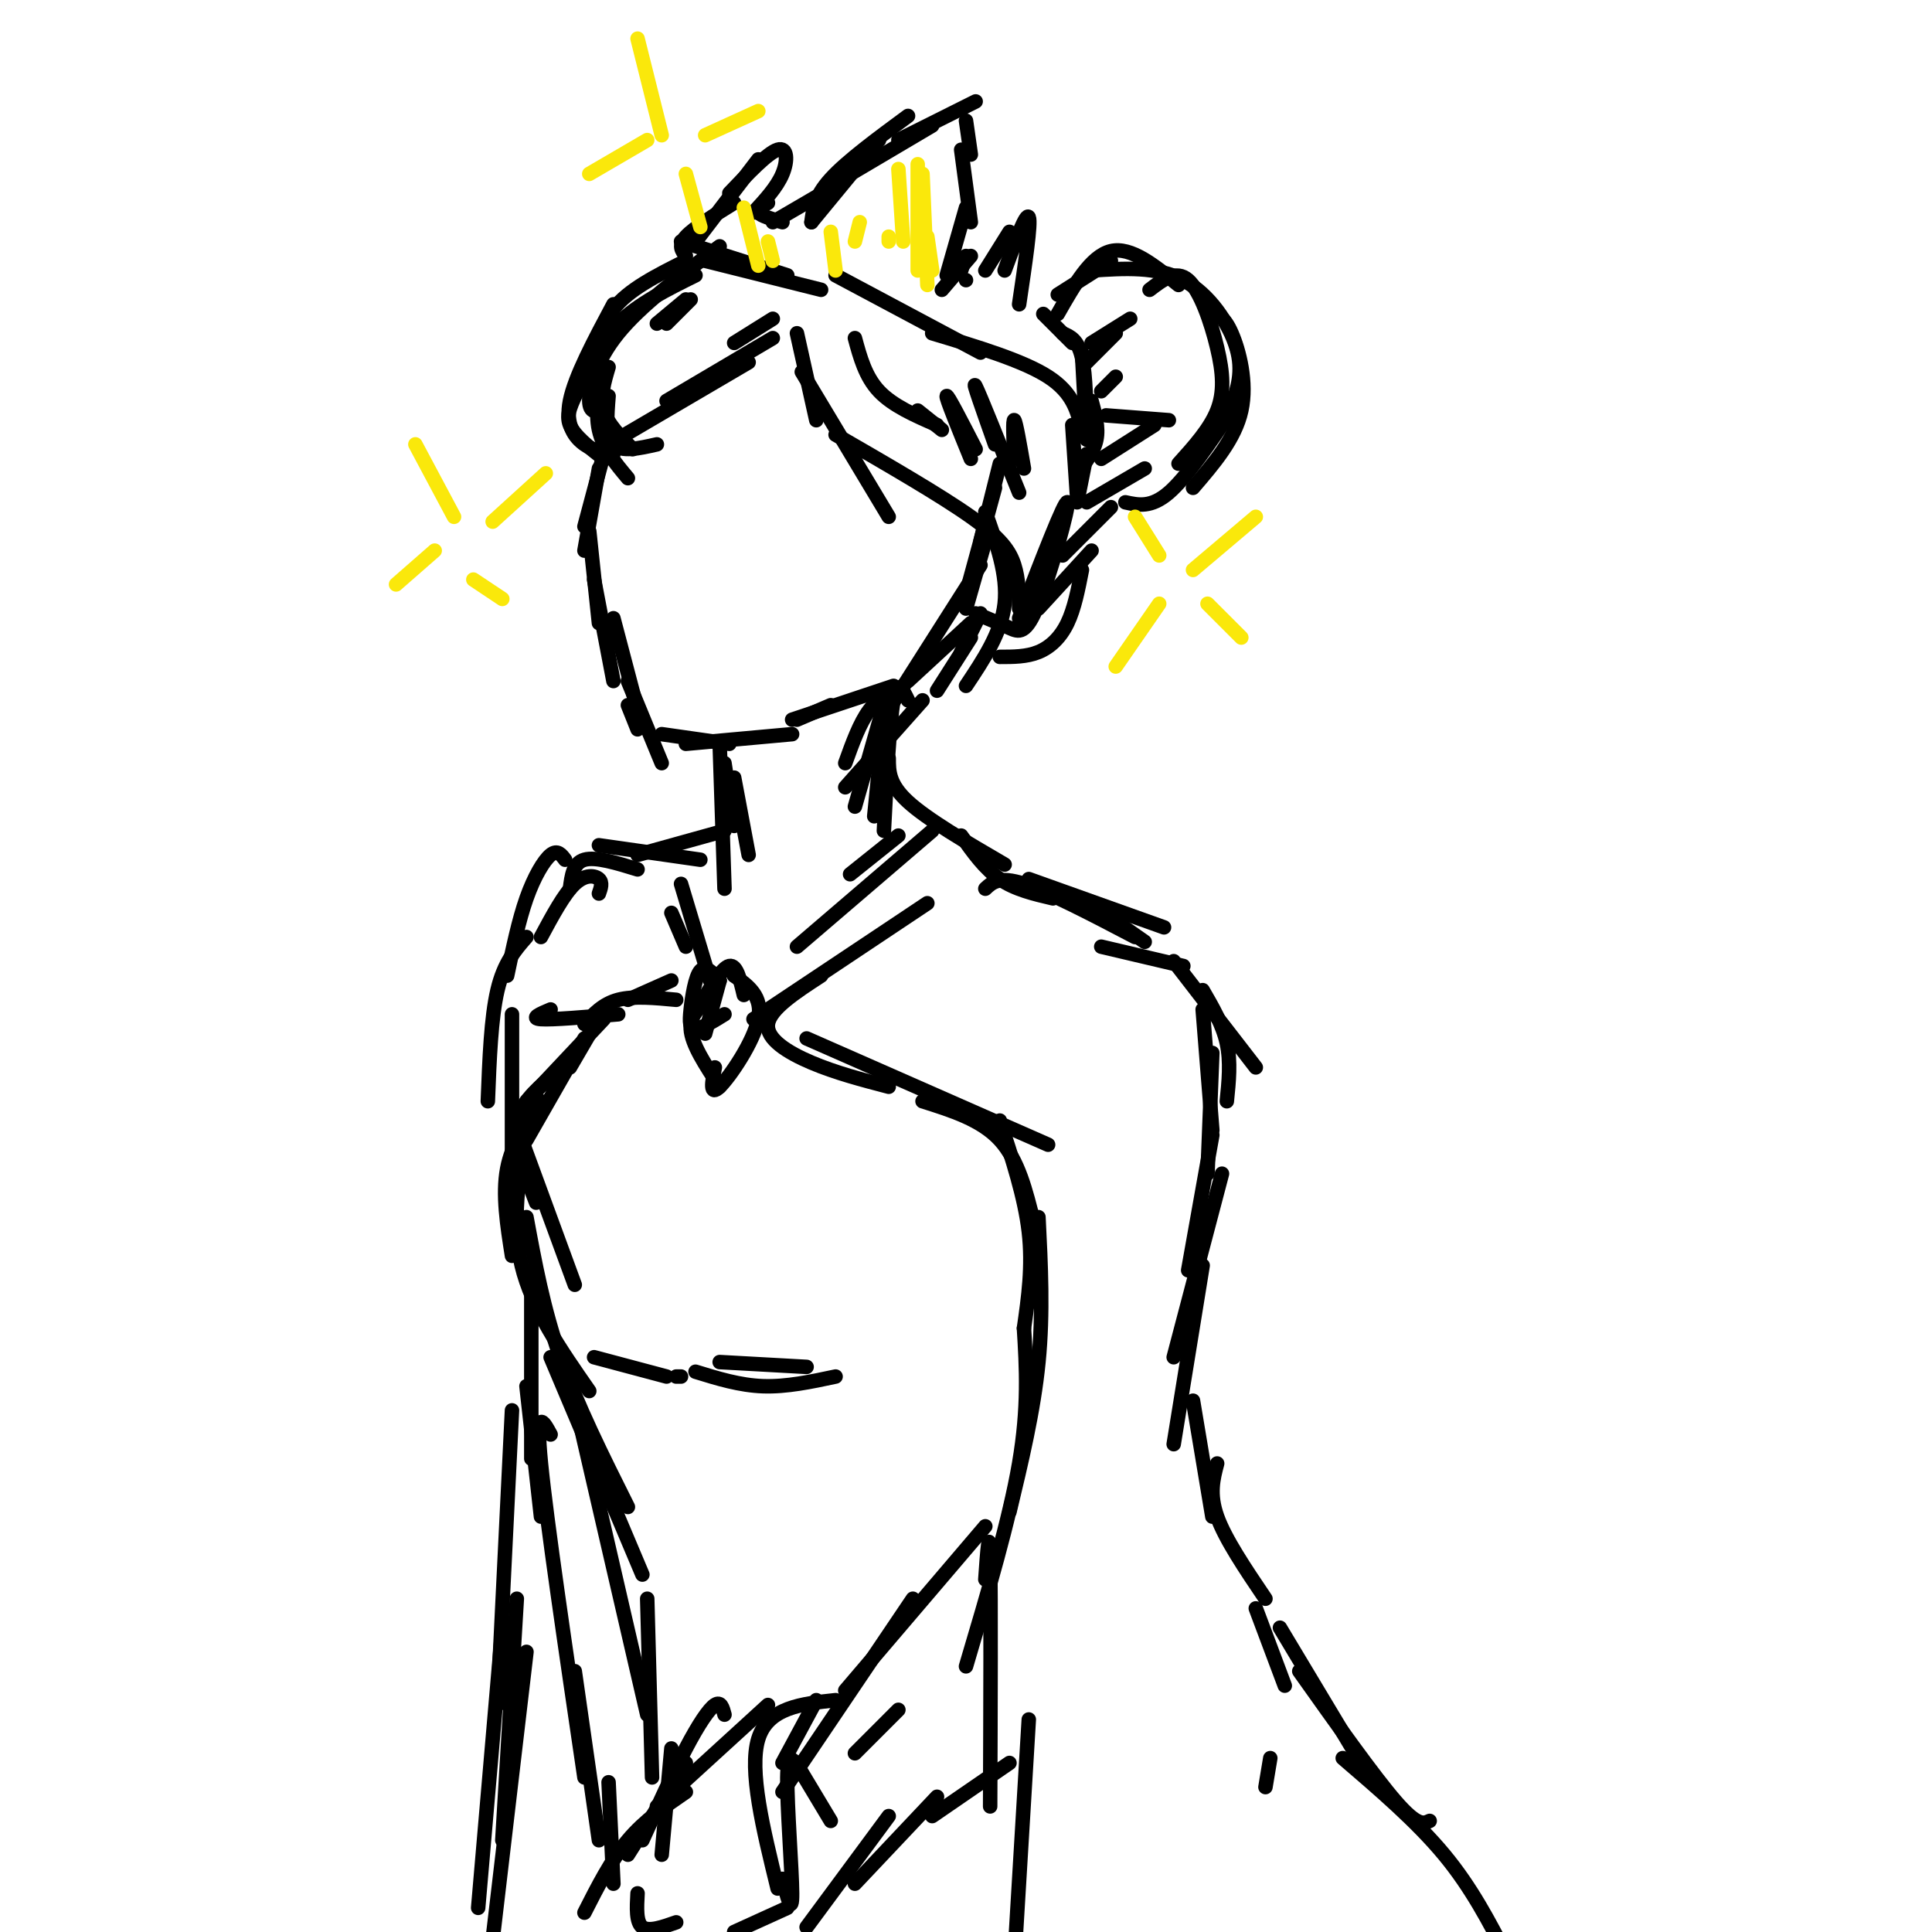 <svg viewBox='0 0 400 400' version='1.1' xmlns='http://www.w3.org/2000/svg' xmlns:xlink='http://www.w3.org/1999/xlink'><g fill='none' stroke='rgb(0,0,0)' stroke-width='3' stroke-linecap='round' stroke-linejoin='round'><path d='M125,94c0.000,0.000 -4.000,15.000 -4,15'/><path d='M124,97c0.000,0.000 -3.000,17.000 -3,17'/><path d='M122,110c0.000,0.000 2.000,19.000 2,19'/><path d='M123,120c0.000,0.000 4.000,21.000 4,21'/><path d='M127,128c0.000,0.000 5.000,19.000 5,19'/><path d='M130,146c0.000,0.000 2.000,5.000 2,5'/><path d='M130,141c0.000,0.000 7.000,17.000 7,17'/><path d='M137,152c0.000,0.000 14.000,2.000 14,2'/><path d='M142,154c0.000,0.000 22.000,-2.000 22,-2'/><path d='M165,149c0.000,0.000 7.000,-3.000 7,-3'/><path d='M164,149c0.000,0.000 21.000,-7.000 21,-7'/><path d='M188,141c0.000,0.000 13.000,-12.000 13,-12'/><path d='M200,126c0.000,0.000 4.000,-14.000 4,-14'/><path d='M200,123c0.000,0.000 6.000,-22.000 6,-22'/><path d='M203,112c0.000,0.000 4.000,-16.000 4,-16'/><path d='M165,69c0.000,0.000 4.000,18.000 4,18'/><path d='M166,77c0.000,0.000 18.000,30.000 18,30'/><path d='M173,90c10.844,6.267 21.689,12.533 28,17c6.311,4.467 8.089,7.133 9,10c0.911,2.867 0.956,5.933 1,9'/><path d='M204,106c2.333,6.500 4.667,13.000 4,19c-0.667,6.000 -4.333,11.500 -8,17'/><path d='M203,117c0.000,0.000 -21.000,33.000 -21,33'/><path d='M201,132c0.000,0.000 -7.000,11.000 -7,11'/><path d='M203,127c0.000,0.000 -4.000,8.000 -4,8'/><path d='M160,66c0.000,0.000 -8.000,5.000 -8,5'/><path d='M160,70c0.000,0.000 -22.000,13.000 -22,13'/><path d='M155,75c0.000,0.000 -29.000,17.000 -29,17'/><path d='M136,92c-3.667,0.833 -7.333,1.667 -9,0c-1.667,-1.667 -1.333,-5.833 -1,-10'/><path d='M130,99c-2.583,-3.083 -5.167,-6.167 -6,-10c-0.833,-3.833 0.083,-8.417 1,-13'/><path d='M131,93c-2.583,-2.583 -5.167,-5.167 -6,-8c-0.833,-2.833 0.083,-5.917 1,-9'/><path d='M127,94c-2.000,-0.289 -4.000,-0.578 -6,-2c-2.000,-1.422 -4.000,-3.978 -3,-9c1.000,-5.022 5.000,-12.511 9,-20'/><path d='M125,95c-3.042,-2.381 -6.083,-4.762 -7,-7c-0.917,-2.238 0.292,-4.333 2,-8c1.708,-3.667 3.917,-8.905 8,-13c4.083,-4.095 10.042,-7.048 16,-10'/><path d='M125,85c-1.467,0.311 -2.933,0.622 -3,-2c-0.067,-2.622 1.267,-8.178 6,-14c4.733,-5.822 12.867,-11.911 21,-18'/><path d='M124,78c0.000,-5.000 0.000,-10.000 3,-14c3.000,-4.000 9.000,-7.000 15,-10'/><path d='M146,54c0.000,0.000 24.000,6.000 24,6'/><path d='M163,57c0.000,0.000 -22.000,-7.000 -22,-7'/><path d='M142,53c-0.833,-1.083 -1.667,-2.167 0,-4c1.667,-1.833 5.833,-4.417 10,-7'/><path d='M144,50c0.000,0.000 13.000,-17.000 13,-17'/><path d='M151,40c3.978,-4.178 7.956,-8.356 10,-9c2.044,-0.644 2.156,2.244 1,5c-1.156,2.756 -3.578,5.378 -6,8'/><path d='M159,42c-1.250,0.667 -2.500,1.333 -2,2c0.500,0.667 2.750,1.333 5,2'/><path d='M160,46c0.000,0.000 12.000,-7.000 12,-7'/><path d='M168,46c0.000,0.000 14.000,-17.000 14,-17'/><path d='M168,46c0.333,-2.667 0.667,-5.333 4,-9c3.333,-3.667 9.667,-8.333 16,-13'/><path d='M171,39c0.000,0.000 22.000,-13.000 22,-13'/><path d='M186,29c0.000,0.000 16.000,-8.000 16,-8'/><path d='M200,25c0.000,0.000 1.000,7.000 1,7'/><path d='M199,31c0.000,0.000 2.000,15.000 2,15'/><path d='M200,43c0.000,0.000 -4.000,14.000 -4,14'/><path d='M200,53c0.000,0.000 -1.000,3.000 -1,3'/><path d='M201,53c0.000,0.000 -6.000,7.000 -6,7'/><path d='M200,58c0.000,0.000 0.000,0.000 0,0'/><path d='M204,56c0.000,0.000 5.000,-8.000 5,-8'/><path d='M208,56c2.250,-6.083 4.500,-12.167 5,-11c0.500,1.167 -0.750,9.583 -2,18'/><path d='M173,57c0.000,0.000 30.000,16.000 30,16'/><path d='M193,69c9.417,2.833 18.833,5.667 24,9c5.167,3.333 6.083,7.167 7,11'/><path d='M222,88c0.000,0.000 1.000,15.000 1,15'/><path d='M225,94c0.000,0.000 -2.000,10.000 -2,10'/><path d='M216,65c0.000,0.000 6.000,6.000 6,6'/><path d='M220,69c1.583,0.667 3.167,1.333 4,5c0.833,3.667 0.917,10.333 1,17'/><path d='M226,83c0.750,2.750 1.500,5.500 1,8c-0.500,2.500 -2.250,4.750 -4,7'/><path d='M225,91c0.000,0.000 -1.000,-18.000 -1,-18'/><path d='M219,61c0.000,0.000 11.000,-7.000 11,-7'/><path d='M219,65c3.417,-6.000 6.833,-12.000 11,-13c4.167,-1.000 9.083,3.000 14,7'/><path d='M226,56c6.778,-0.444 13.556,-0.889 19,2c5.444,2.889 9.556,9.111 11,14c1.444,4.889 0.222,8.444 -1,12'/><path d='M251,65c1.244,0.267 2.489,0.533 4,4c1.511,3.467 3.289,10.133 2,16c-1.289,5.867 -5.644,10.933 -10,16'/><path d='M255,85c-4.667,6.917 -9.333,13.833 -13,17c-3.667,3.167 -6.333,2.583 -9,2'/><path d='M244,96c3.250,-3.607 6.500,-7.214 8,-11c1.500,-3.786 1.250,-7.750 0,-13c-1.250,-5.250 -3.500,-11.786 -6,-14c-2.500,-2.214 -5.250,-0.107 -8,2'/><path d='M226,71c0.000,0.000 8.000,-5.000 8,-5'/><path d='M231,69c0.000,0.000 -6.000,6.000 -6,6'/><path d='M231,78c0.000,0.000 -3.000,3.000 -3,3'/><path d='M229,86c0.000,0.000 13.000,1.000 13,1'/><path d='M239,88c0.000,0.000 -11.000,7.000 -11,7'/><path d='M237,97c0.000,0.000 -12.000,7.000 -12,7'/><path d='M230,105c0.000,0.000 -10.000,10.000 -10,10'/><path d='M226,114c0.000,0.000 -11.000,12.000 -11,12'/><path d='M224,118c-0.778,4.000 -1.556,8.000 -3,11c-1.444,3.000 -3.556,5.000 -6,6c-2.444,1.000 -5.222,1.000 -8,1'/><path d='M211,128c4.768,-12.351 9.536,-24.702 10,-24c0.464,0.702 -3.375,14.458 -6,21c-2.625,6.542 -4.036,5.869 -6,5c-1.964,-0.869 -4.482,-1.935 -7,-3'/><path d='M190,85c0.000,0.000 5.000,4.000 5,4'/><path d='M194,88c-4.583,-2.000 -9.167,-4.000 -12,-7c-2.833,-3.000 -3.917,-7.000 -5,-11'/><path d='M201,95c-2.583,-6.333 -5.167,-12.667 -5,-13c0.167,-0.333 3.083,5.333 6,11'/><path d='M206,92c-2.417,-6.833 -4.833,-13.667 -4,-12c0.833,1.667 4.917,11.833 9,22'/><path d='M210,95c-0.167,-4.167 -0.333,-8.333 0,-8c0.333,0.333 1.167,5.167 2,10'/><path d='M143,62c0.000,0.000 -5.000,5.000 -5,5'/><path d='M142,62c0.000,0.000 -6.000,5.000 -6,5'/><path d='M191,145c0.000,0.000 -16.000,18.000 -16,18'/><path d='M187,142c-2.500,1.167 -5.000,2.333 -7,5c-2.000,2.667 -3.500,6.833 -5,11'/><path d='M183,146c0.000,0.000 -6.000,21.000 -6,21'/><path d='M183,149c0.000,0.000 -2.000,20.000 -2,20'/><path d='M150,158c0.000,0.000 2.000,13.000 2,13'/><path d='M152,161c0.000,0.000 3.000,16.000 3,16'/><path d='M149,154c0.000,0.000 1.000,30.000 1,30'/><path d='M188,145c-1.083,-2.250 -2.167,-4.500 -3,0c-0.833,4.500 -1.417,15.750 -2,27'/><path d='M184,157c0.000,2.667 0.000,5.333 4,9c4.000,3.667 12.000,8.333 20,13'/><path d='M199,173c2.417,3.417 4.833,6.833 8,9c3.167,2.167 7.083,3.083 11,4'/><path d='M150,172c0.000,0.000 -18.000,5.000 -18,5'/><path d='M145,178c0.000,0.000 -21.000,-3.000 -21,-3'/><path d='M132,180c-4.333,-1.333 -8.667,-2.667 -11,-2c-2.333,0.667 -2.667,3.333 -3,6'/><path d='M204,184c1.417,-1.333 2.833,-2.667 8,-1c5.167,1.667 14.083,6.333 23,11'/><path d='M227,188c0.000,0.000 10.000,7.000 10,7'/><path d='M213,182c0.000,0.000 28.000,10.000 28,10'/><path d='M228,196c0.000,0.000 17.000,4.000 17,4'/><path d='M125,209c0.000,0.000 -7.000,12.000 -7,12'/><path d='M125,211c0.000,0.000 -16.000,17.000 -16,17'/><path d='M121,215c0.000,0.000 -12.000,21.000 -12,21'/><path d='M114,223c-3.250,2.833 -6.500,5.667 -7,10c-0.500,4.333 1.750,10.167 4,16'/><path d='M108,236c0.000,0.000 11.000,30.000 11,30'/><path d='M112,228c-3.000,4.333 -6.000,8.667 -7,14c-1.000,5.333 0.000,11.667 1,18'/><path d='M109,234c-1.583,9.500 -3.167,19.000 -1,28c2.167,9.000 8.083,17.500 14,26'/><path d='M109,252c1.750,9.500 3.500,19.000 7,29c3.500,10.000 8.750,20.500 14,31'/><path d='M114,281c0.000,0.000 19.000,45.000 19,45'/><path d='M243,199c0.000,0.000 17.000,22.000 17,22'/><path d='M249,209c0.000,0.000 2.000,25.000 2,25'/><path d='M249,205c2.083,3.583 4.167,7.167 5,11c0.833,3.833 0.417,7.917 0,12'/><path d='M251,218c0.000,0.000 -1.000,25.000 -1,25'/><path d='M186,173c0.000,0.000 -10.000,8.000 -10,8'/><path d='M193,172c0.000,0.000 -28.000,24.000 -28,24'/><path d='M192,187c0.000,0.000 -36.000,24.000 -36,24'/><path d='M170,202c-5.289,3.444 -10.578,6.889 -11,10c-0.422,3.111 4.022,5.889 9,8c4.978,2.111 10.489,3.556 16,5'/><path d='M167,215c0.000,0.000 50.000,22.000 50,22'/><path d='M191,228c6.083,1.917 12.167,3.833 16,8c3.833,4.167 5.417,10.583 7,17'/><path d='M207,232c2.583,7.917 5.167,15.833 6,23c0.833,7.167 -0.083,13.583 -1,20'/><path d='M215,252c0.500,9.917 1.000,19.833 0,30c-1.000,10.167 -3.500,20.583 -6,31'/><path d='M212,275c0.500,8.167 1.000,16.333 -1,28c-2.000,11.667 -6.500,26.833 -11,42'/><path d='M204,327c0.417,-5.917 0.833,-11.833 1,-4c0.167,7.833 0.083,29.417 0,51'/><path d='M139,189c0.000,0.000 3.000,7.000 3,7'/><path d='M141,183c0.000,0.000 6.000,20.000 6,20'/><path d='M149,203c-1.470,-1.613 -2.940,-3.226 -4,-2c-1.060,1.226 -1.708,5.292 -2,8c-0.292,2.708 -0.226,4.060 1,4c1.226,-0.060 3.613,-1.530 6,-3'/><path d='M149,203c0.000,0.000 -3.000,11.000 -3,11'/><path d='M148,206c-2.583,1.917 -5.167,3.833 -5,7c0.167,3.167 3.083,7.583 6,12'/><path d='M148,221c-0.578,3.044 -1.156,6.089 1,4c2.156,-2.089 7.044,-9.311 8,-14c0.956,-4.689 -2.022,-6.844 -5,-9'/><path d='M152,202c-1.000,-1.667 -1.000,-1.333 -1,-1'/><path d='M154,206c-0.750,-3.167 -1.500,-6.333 -3,-6c-1.500,0.333 -3.750,4.167 -6,8'/><path d='M139,203c0.000,0.000 -9.000,4.000 -9,4'/><path d='M140,207c-4.417,-0.417 -8.833,-0.833 -12,0c-3.167,0.833 -5.083,2.917 -7,5'/><path d='M128,210c-6.833,0.583 -13.667,1.167 -16,1c-2.333,-0.167 -0.167,-1.083 2,-2'/><path d='M124,185c0.400,-1.133 0.800,-2.267 0,-3c-0.800,-0.733 -2.800,-1.067 -5,1c-2.200,2.067 -4.600,6.533 -7,11'/><path d='M117,178c-0.800,-1.067 -1.600,-2.133 -3,-1c-1.400,1.133 -3.400,4.467 -5,9c-1.600,4.533 -2.800,10.267 -4,16'/><path d='M109,194c-2.333,2.667 -4.667,5.333 -6,11c-1.333,5.667 -1.667,14.333 -2,23'/><path d='M106,210c0.000,0.000 0.000,31.000 0,31'/><path d='M251,235c0.000,0.000 -5.000,28.000 -5,28'/><path d='M253,243c0.000,0.000 -10.000,38.000 -10,38'/><path d='M249,262c0.000,0.000 -6.000,37.000 -6,37'/><path d='M247,290c0.000,0.000 4.000,24.000 4,24'/><path d='M252,303c-0.833,3.167 -1.667,6.333 0,11c1.667,4.667 5.833,10.833 10,17'/><path d='M260,333c0.000,0.000 6.000,16.000 6,16'/><path d='M263,364c0.000,0.000 -1.000,6.000 -1,6'/><path d='M204,316c0.000,0.000 -29.000,34.000 -29,34'/><path d='M189,331c0.000,0.000 -27.000,40.000 -27,40'/><path d='M169,352c0.000,0.000 -7.000,13.000 -7,13'/><path d='M109,287c0.000,0.000 3.000,27.000 3,27'/><path d='M119,290c0.000,0.000 15.000,65.000 15,65'/><path d='M134,331c0.000,0.000 1.000,37.000 1,37'/><path d='M114,297c-1.583,-2.917 -3.167,-5.833 -2,6c1.167,11.833 5.083,38.417 9,65'/><path d='M119,346c0.000,0.000 5.000,35.000 5,35'/><path d='M159,353c0.000,0.000 -23.000,21.000 -23,21'/><path d='M150,355c-0.378,-1.422 -0.756,-2.844 -2,-2c-1.244,0.844 -3.356,3.956 -6,9c-2.644,5.044 -5.822,12.022 -9,19'/><path d='M142,365c0.000,0.000 -12.000,19.000 -12,19'/><path d='M142,371c-4.250,2.917 -8.500,5.833 -12,10c-3.500,4.167 -6.250,9.583 -9,15'/><path d='M132,392c-0.167,3.000 -0.333,6.000 1,7c1.333,1.000 4.167,0.000 7,-1'/><path d='M152,400c0.000,0.000 11.000,-5.000 11,-5'/><path d='M167,399c0.000,0.000 17.000,-23.000 17,-23'/><path d='M177,390c0.000,0.000 17.000,-18.000 17,-18'/><path d='M193,376c0.000,0.000 16.000,-11.000 16,-11'/><path d='M139,362c0.000,0.000 -2.000,22.000 -2,22'/><path d='M126,369c0.000,0.000 1.000,21.000 1,21'/><path d='M173,352c-7.000,0.750 -14.000,1.500 -16,8c-2.000,6.500 1.000,18.750 4,31'/><path d='M162,389c1.012,3.893 2.024,7.786 2,3c-0.024,-4.786 -1.083,-18.250 -1,-24c0.083,-5.750 1.310,-3.786 3,-1c1.690,2.786 3.845,6.393 6,10'/><path d='M177,363c0.000,0.000 9.000,-9.000 9,-9'/><path d='M149,282c0.000,0.000 18.000,1.000 18,1'/><path d='M173,285c-5.083,1.083 -10.167,2.167 -15,2c-4.833,-0.167 -9.417,-1.583 -14,-3'/><path d='M138,285c0.000,0.000 -15.000,-4.000 -15,-4'/><path d='M140,285c0.000,0.000 1.000,0.000 1,0'/><path d='M265,337c0.000,0.000 18.000,30.000 18,30'/><path d='M269,346c7.750,10.917 15.500,21.833 20,27c4.500,5.167 5.750,4.583 7,4'/><path d='M278,364c7.667,6.583 15.333,13.167 21,20c5.667,6.833 9.333,13.917 13,21'/><path d='M213,356c0.000,0.000 -3.000,50.000 -3,50'/><path d='M110,302c0.000,0.000 0.000,-38.000 0,-38'/><path d='M106,292c0.000,0.000 -3.000,61.000 -3,61'/><path d='M107,331c0.000,0.000 -3.000,50.000 -3,50'/><path d='M109,342c0.000,0.000 -8.000,68.000 -8,68'/><path d='M104,337c0.000,0.000 -5.000,58.000 -5,58'/></g>
<g fill='none' stroke='rgb(250,232,11)' stroke-width='3' stroke-linecap='round' stroke-linejoin='round'><path d='M154,43c0.000,0.000 3.000,12.000 3,12'/><path d='M159,50c0.000,0.000 1.000,4.000 1,4'/><path d='M172,48c0.000,0.000 1.000,8.000 1,8'/><path d='M177,50c0.000,0.000 1.000,-4.000 1,-4'/><path d='M184,49c0.000,0.000 0.000,1.000 0,1'/><path d='M186,35c0.000,0.000 1.000,15.000 1,15'/><path d='M190,34c0.000,0.000 0.000,22.000 0,22'/><path d='M191,36c0.000,0.000 1.000,23.000 1,23'/><path d='M192,49c0.000,0.000 1.000,7.000 1,7'/><path d='M132,8c0.000,0.000 5.000,20.000 5,20'/><path d='M134,29c0.000,0.000 -12.000,7.000 -12,7'/><path d='M146,28c0.000,0.000 11.000,-5.000 11,-5'/><path d='M142,36c0.000,0.000 3.000,11.000 3,11'/><path d='M247,118c0.000,0.000 13.000,-11.000 13,-11'/><path d='M250,125c0.000,0.000 7.000,7.000 7,7'/><path d='M240,115c0.000,0.000 -5.000,-8.000 -5,-8'/><path d='M240,125c0.000,0.000 -9.000,13.000 -9,13'/><path d='M94,107c0.000,0.000 -8.000,-15.000 -8,-15'/><path d='M90,114c0.000,0.000 -8.000,7.000 -8,7'/><path d='M102,108c0.000,0.000 11.000,-10.000 11,-10'/><path d='M98,120c0.000,0.000 6.000,4.000 6,4'/></g>
</svg>